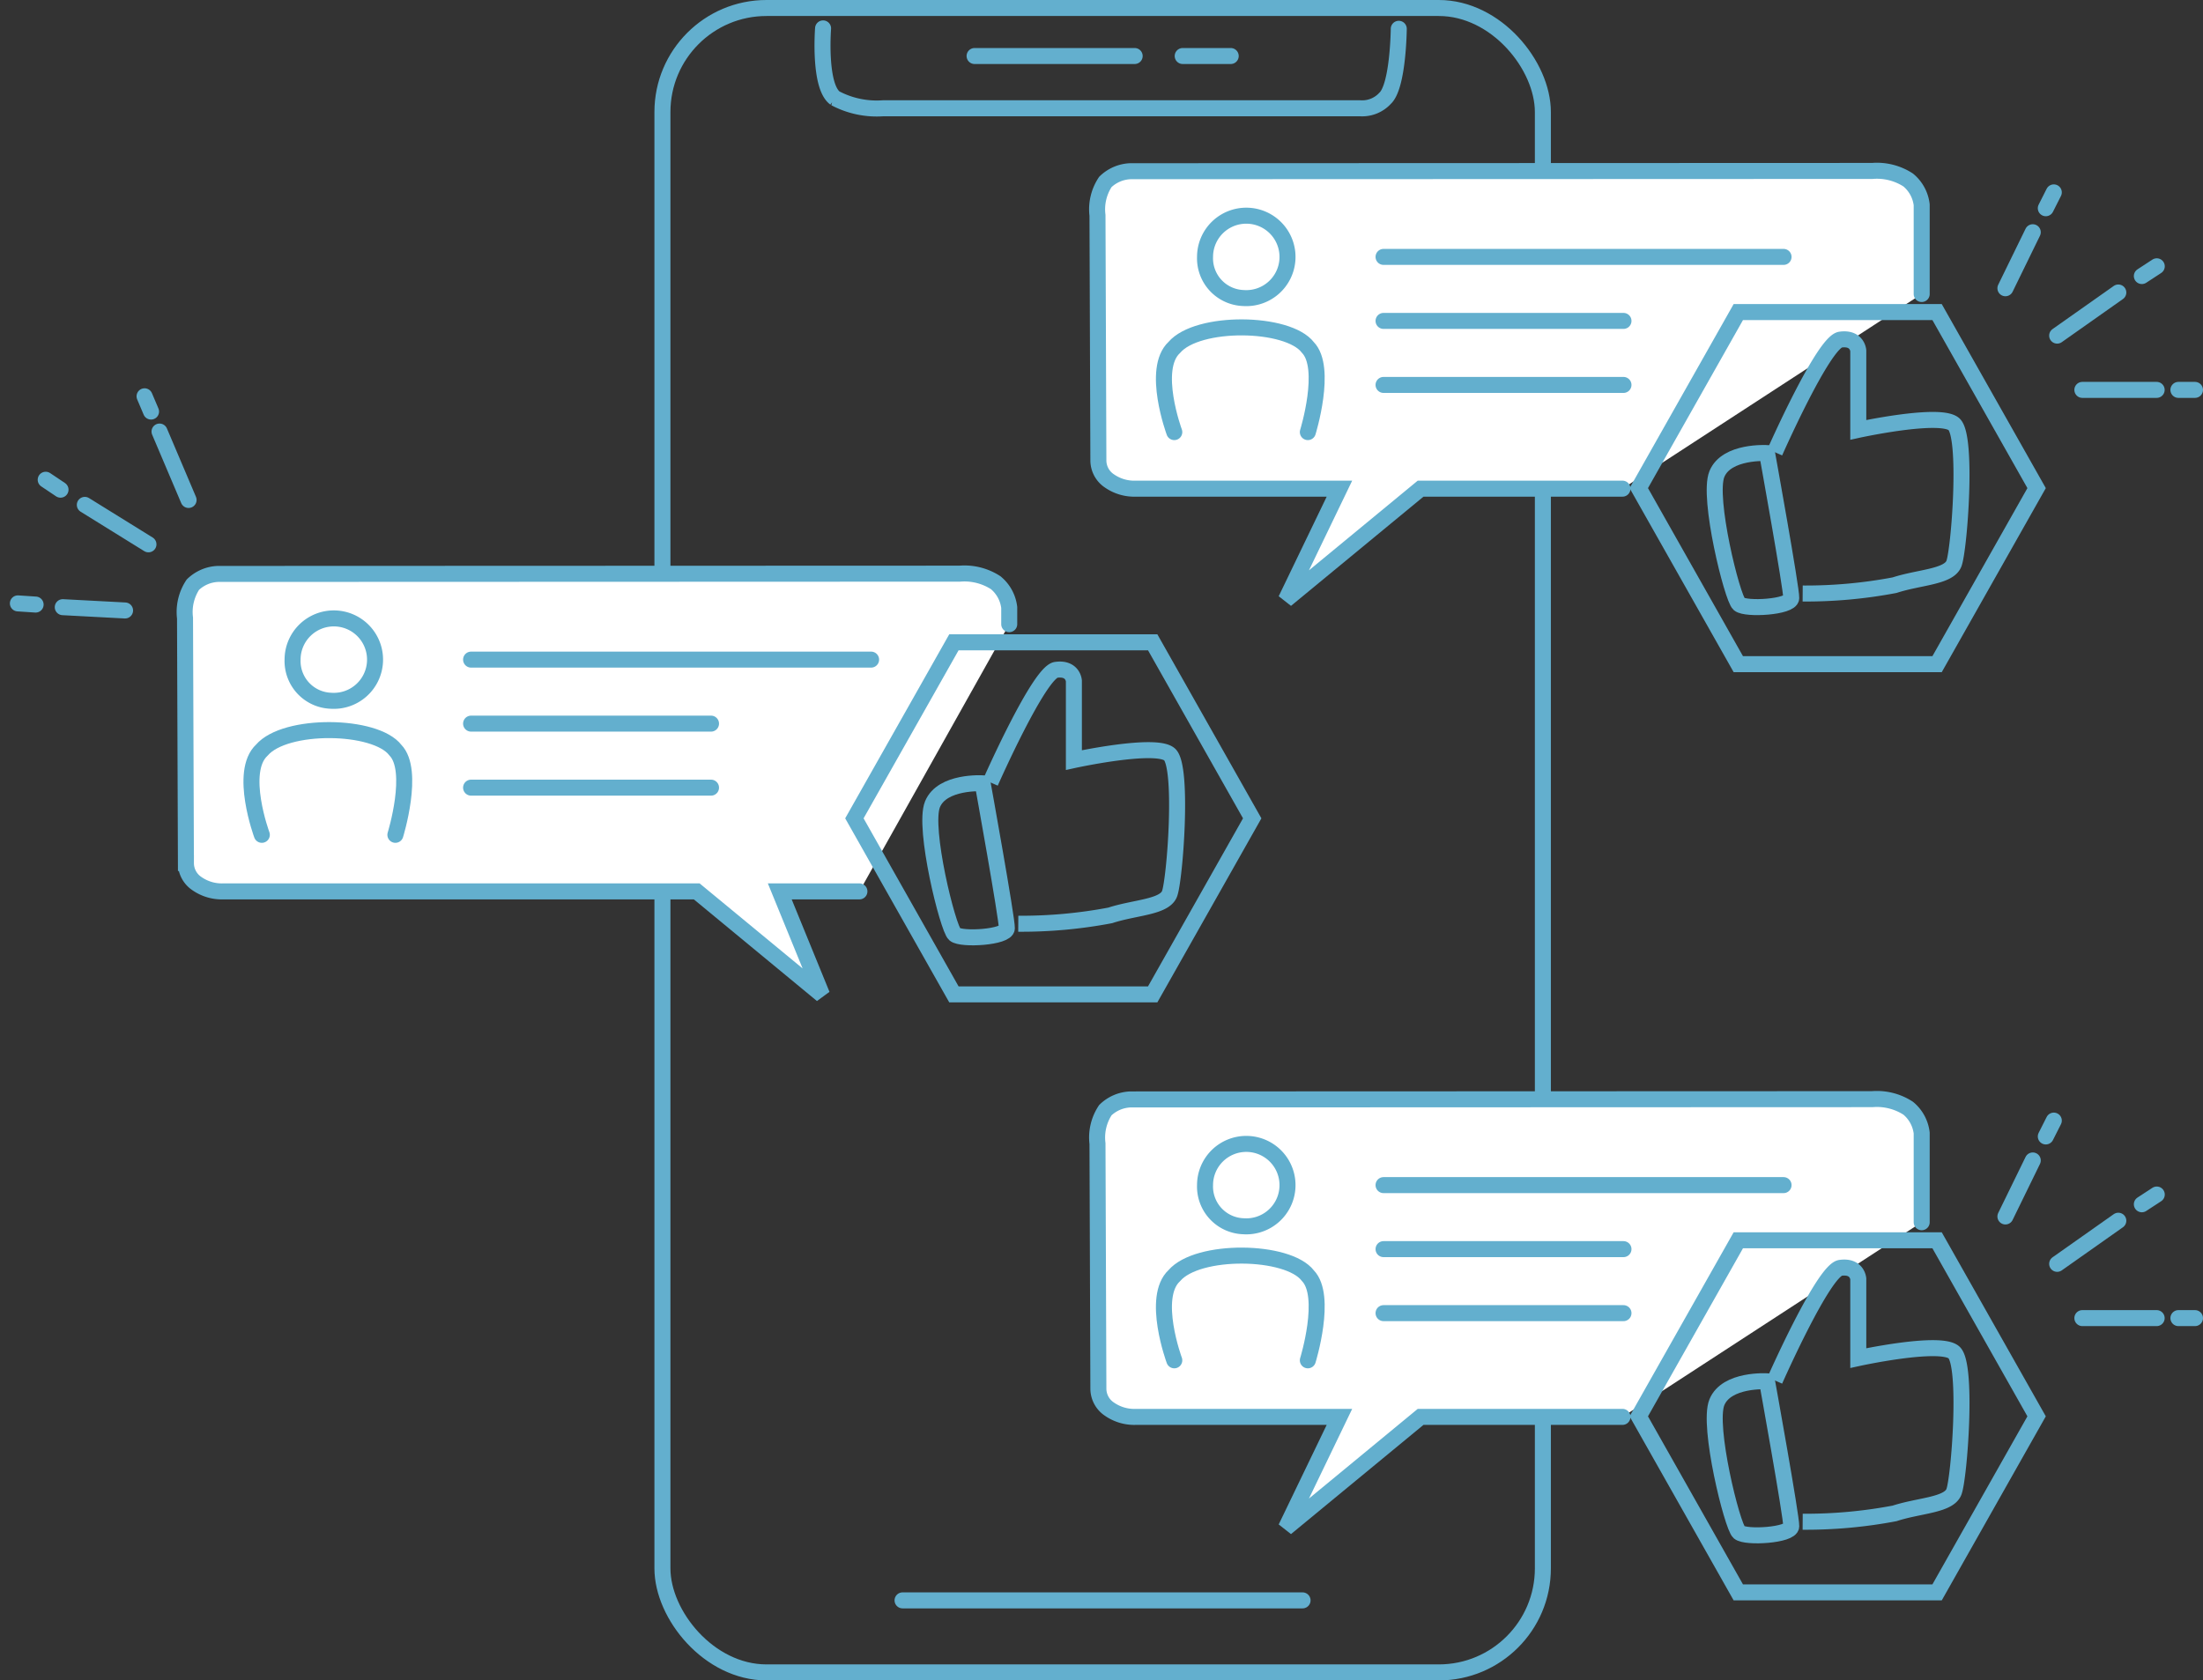 <svg xmlns="http://www.w3.org/2000/svg" width="137.618" height="105" viewBox="0 0 137.618 105">
  <rect x="0" y="0" width="137.618" height="105" fill="#333333" stroke="none"/>
  <g id="グループ_18" data-name="グループ 18" transform="translate(-570.202 -841)">
    <g id="長方形_97" data-name="長方形 97" transform="translate(611.083 841)" fill="none" stroke="#63afce" stroke-width="1">
      <rect width="56" height="105" rx="7" stroke="none"/>
      <rect x="0.5" y="0.5" width="55" height="104" rx="6.5" fill="none"/>
    </g>
    <g id="グループ_15" data-name="グループ 15" transform="translate(0 3)">
      <path id="パス_141" data-name="パス 141" d="M690.247,856.371v-5.576a2.364,2.364,0,0,0-.845-1.549,3.59,3.59,0,0,0-2.247-.565l-46.342.017a2.387,2.387,0,0,0-1.561.67,3.091,3.091,0,0,0-.492,2.089l.056,15.306a1.541,1.541,0,0,0,.7,1.294,2.715,2.715,0,0,0,1.643.477h12.716l-3.344,6.938,8.414-6.938h12.61" fill="#fff" stroke="#63afce" stroke-linecap="round" stroke-width="1"/>
      <path id="パス_134" data-name="パス 134" d="M49.648,45.543s-1.457-3.942,0-5.291c1.457-1.707,7.1-1.633,8.343,0,1.243,1.275,0,5.291,0,5.291" transform="translate(593.91 819.457)" fill="none" stroke="#62afce" stroke-linecap="round" stroke-linejoin="round" stroke-miterlimit="10" stroke-width="1"/>
      <path id="パス_135" data-name="パス 135" d="M58.386,25.139A2.576,2.576,0,1,0,56,22.569,2.483,2.483,0,0,0,58.386,25.139Z" transform="translate(589.479 831.483)" fill="none" stroke="#62afce" stroke-linecap="round" stroke-linejoin="round" stroke-miterlimit="10" stroke-width="1"/>
      <path id="パス_136" data-name="パス 136" d="M600.63,880.052h24.988" transform="translate(56 -26)" fill="none" stroke="#63afce" stroke-linecap="round" stroke-width="1"/>
      <path id="パス_137" data-name="パス 137" d="M600.63,880.052h14.988" transform="translate(56 -22)" fill="none" stroke="#63afce" stroke-linecap="round" stroke-width="1"/>
      <path id="パス_138" data-name="パス 138" d="M600.63,880.052h14.988" transform="translate(56 -18)" fill="none" stroke="#63afce" stroke-linecap="round" stroke-width="1"/>
      <g id="グループ_13" data-name="グループ 13">
        <path id="パス_139" data-name="パス 139" d="M680.587,866.31s-2.535-.157-3.134,1.312.961,7.769,1.387,8.126,3.236.189,3.259-.376S680.587,866.31,680.587,866.31Z" fill="none" stroke="#63afce" stroke-width="1"/>
        <path id="パス_140" data-name="パス 140" d="M682.812,875.086a29.734,29.734,0,0,0,5.744-.522c1.531-.5,3.365-.509,3.7-1.335s.882-7.981,0-8.73-5.97.36-5.97.36v-4.947s-.052-.839-1.114-.691-4.1,7.034-4.1,7.034" fill="none" stroke="#63afce" stroke-width="1"/>
        <g id="多角形_2" data-name="多角形 2" transform="translate(672 857)" fill="none">
          <path d="M19.5,0,26,11.5,19.5,23H6.5L0,11.5,6.5,0Z" stroke="none"/>
          <path d="M 7.083 1 L 1.149 11.5 L 7.083 22 L 18.917 22 L 24.851 11.5 L 18.917 1 L 7.083 1 M 6.5 0 L 19.5 0 L 26 11.5 L 19.5 23 L 6.5 23 L 0 11.5 L 6.5 0 Z" stroke="none" fill="#63afce"/>
        </g>
      </g>
      <path id="パス_142" data-name="パス 142" d="M695.477,856.011l1.709-3.5" fill="none" stroke="#63afce" stroke-linecap="round" stroke-width="1"/>
      <path id="パス_143" data-name="パス 143" d="M695.477,856.011l.5-.99" transform="translate(2.523 -5)" fill="none" stroke="#63afce" stroke-linecap="round" stroke-width="1"/>
      <path id="パス_144" data-name="パス 144" d="M694.71,855.971l3.82-2.694" transform="translate(4 3)" fill="none" stroke="#63afce" stroke-linecap="round" stroke-width="1"/>
      <path id="パス_145" data-name="パス 145" d="M695.477,856.011l.932-.609" transform="translate(8.523 -0.762)" fill="none" stroke="#63afce" stroke-linecap="round" stroke-width="1"/>
      <path id="パス_146" data-name="パス 146" d="M694.284,855.362h4.641" transform="translate(6 7)" fill="none" stroke="#63afce" stroke-linecap="round" stroke-width="1"/>
      <path id="パス_147" data-name="パス 147" d="M694.284,855.362h1.035" transform="translate(12 7)" fill="none" stroke="#63afce" stroke-linecap="round" stroke-width="1"/>
    </g>
    <path id="パス_148" data-name="パス 148" d="M625.079,840.775s-.282,3.6.751,4.359a5.544,5.544,0,0,0,2.991.632h29.813a1.939,1.939,0,0,0,1.552-.622c.823-.759.856-4.344.856-4.344" transform="translate(-3.461 2)" fill="none" stroke="#63afce" stroke-linecap="round" stroke-width="1"/>
    <g id="グループ_14" data-name="グループ 14" transform="translate(-57 28.164)">
      <path id="パス_141-2" data-name="パス 141" d="M690.247,851.837v-1.042a2.364,2.364,0,0,0-.845-1.549,3.59,3.59,0,0,0-2.247-.565l-46.342.017a2.387,2.387,0,0,0-1.561.67,3.091,3.091,0,0,0-.492,2.089l.056,15.306a1.541,1.541,0,0,0,.7,1.294,2.715,2.715,0,0,0,1.643.477h29.566l7.83,6.466-2.642-6.466h4.975" fill="#fff" stroke="#63afce" stroke-linecap="round" stroke-width="1"/>
      <path id="パス_134-2" data-name="パス 134" d="M49.648,45.543s-1.457-3.942,0-5.291c1.457-1.707,7.1-1.633,8.343,0,1.243,1.275,0,5.291,0,5.291" transform="translate(593.91 819.457)" fill="none" stroke="#62afce" stroke-linecap="round" stroke-linejoin="round" stroke-miterlimit="10" stroke-width="1"/>
      <path id="パス_135-2" data-name="パス 135" d="M58.386,25.139A2.576,2.576,0,1,0,56,22.569,2.483,2.483,0,0,0,58.386,25.139Z" transform="translate(589.479 831.483)" fill="none" stroke="#62afce" stroke-linecap="round" stroke-linejoin="round" stroke-miterlimit="10" stroke-width="1"/>
      <path id="パス_136-2" data-name="パス 136" d="M600.63,880.052h24.988" transform="translate(56 -26)" fill="none" stroke="#63afce" stroke-linecap="round" stroke-width="1"/>
      <path id="パス_137-2" data-name="パス 137" d="M600.63,880.052h14.988" transform="translate(56 -22)" fill="none" stroke="#63afce" stroke-linecap="round" stroke-width="1"/>
      <path id="パス_138-2" data-name="パス 138" d="M600.63,880.052h14.988" transform="translate(56 -18)" fill="none" stroke="#63afce" stroke-linecap="round" stroke-width="1"/>
      <g id="グループ_13-2" data-name="グループ 13" transform="translate(8 -4.53)">
        <path id="パス_139-2" data-name="パス 139" d="M680.587,866.31s-2.535-.157-3.134,1.312.961,7.769,1.387,8.126,3.236.189,3.259-.376S680.587,866.31,680.587,866.31Z" fill="none" stroke="#63afce" stroke-width="1"/>
        <path id="パス_140-2" data-name="パス 140" d="M682.812,875.086a29.734,29.734,0,0,0,5.744-.522c1.531-.5,3.365-.509,3.7-1.335s.882-7.981,0-8.73-5.97.36-5.97.36v-4.947s-.052-.839-1.114-.691-4.1,7.034-4.1,7.034" fill="none" stroke="#63afce" stroke-width="1"/>
        <g id="多角形_2-2" data-name="多角形 2" transform="translate(672 857)" fill="none">
          <path d="M19.5,0,26,11.5,19.5,23H6.5L0,11.5,6.5,0Z" stroke="none"/>
          <path d="M 7.083 1 L 1.149 11.5 L 7.083 22 L 18.917 22 L 24.851 11.5 L 18.917 1 L 7.083 1 M 6.5 0 L 19.5 0 L 26 11.5 L 19.5 23 L 6.5 23 L 0 11.5 L 6.5 0 Z" stroke="none" fill="#63afce"/>
        </g>
      </g>
      <path id="パス_411" data-name="パス 411" d="M695.477,856.011l1.709-3.5" transform="matrix(-0.391, -0.921, 0.921, -0.391, 118.56, 1826.216)" fill="none" stroke="#63afce" stroke-linecap="round" stroke-width="1"/>
      <path id="パス_412" data-name="パス 412" d="M695.477,856.011l.5-.99" transform="matrix(-0.391, -0.921, 0.921, -0.391, 112.972, 1825.847)" fill="none" stroke="#63afce" stroke-linecap="round" stroke-width="1"/>
      <path id="パス_413" data-name="パス 413" d="M694.71,855.971l3.82-2.694" transform="matrix(-0.391, -0.921, 0.921, -0.391, 119.758, 1821.361)" fill="none" stroke="#63afce" stroke-linecap="round" stroke-width="1"/>
      <path id="パス_414" data-name="パス 414" d="M695.477,856.011l.932-.609" transform="matrix(-0.391, -0.921, 0.921, -0.391, 114.528, 1818.668)" fill="none" stroke="#63afce" stroke-linecap="round" stroke-width="1"/>
      <path id="パス_415" data-name="パス 415" d="M694.284,855.362h4.641" transform="matrix(-0.391, -0.921, 0.921, -0.391, 122.659, 1817.958)" fill="none" stroke="#63afce" stroke-linecap="round" stroke-width="1"/>
      <path id="パス_416" data-name="パス 416" d="M694.284,855.362h1.035" transform="matrix(-0.391, -0.921, 0.921, -0.391, 120.314, 1812.434)" fill="none" stroke="#63afce" stroke-linecap="round" stroke-width="1"/>
    </g>
    <g id="グループ_47" data-name="グループ 47" transform="translate(0.453 -0.552)">
      <path id="パス_409" data-name="パス 409" d="M600.63,880.052h10" transform="translate(30 -35)" fill="none" stroke="#63afce" stroke-linecap="round" stroke-width="1"/>
      <path id="パス_410" data-name="パス 410" d="M600.63,880.052h3" transform="translate(43 -35)" fill="none" stroke="#63afce" stroke-linecap="round" stroke-width="1"/>
    </g>
    <g id="グループ_48" data-name="グループ 48" transform="translate(0 61)">
      <path id="パス_141-3" data-name="パス 141" d="M690.247,856.371v-5.576a2.364,2.364,0,0,0-.845-1.549,3.59,3.59,0,0,0-2.247-.565l-46.342.017a2.387,2.387,0,0,0-1.561.67,3.091,3.091,0,0,0-.492,2.089l.056,15.306a1.541,1.541,0,0,0,.7,1.294,2.715,2.715,0,0,0,1.643.477h12.716l-3.344,6.938,8.414-6.938h12.61" fill="#fff" stroke="#63afce" stroke-linecap="round" stroke-width="1"/>
      <path id="パス_134-3" data-name="パス 134" d="M49.648,45.543s-1.457-3.942,0-5.291c1.457-1.707,7.1-1.633,8.343,0,1.243,1.275,0,5.291,0,5.291" transform="translate(593.91 819.457)" fill="none" stroke="#62afce" stroke-linecap="round" stroke-linejoin="round" stroke-miterlimit="10" stroke-width="1"/>
      <path id="パス_135-3" data-name="パス 135" d="M58.386,25.139A2.576,2.576,0,1,0,56,22.569,2.483,2.483,0,0,0,58.386,25.139Z" transform="translate(589.479 831.483)" fill="none" stroke="#62afce" stroke-linecap="round" stroke-linejoin="round" stroke-miterlimit="10" stroke-width="1"/>
      <path id="パス_136-3" data-name="パス 136" d="M600.63,880.052h24.988" transform="translate(56 -26)" fill="none" stroke="#63afce" stroke-linecap="round" stroke-width="1"/>
      <path id="パス_137-3" data-name="パス 137" d="M600.63,880.052h14.988" transform="translate(56 -22)" fill="none" stroke="#63afce" stroke-linecap="round" stroke-width="1"/>
      <path id="パス_138-3" data-name="パス 138" d="M600.63,880.052h14.988" transform="translate(56 -18)" fill="none" stroke="#63afce" stroke-linecap="round" stroke-width="1"/>
      <g id="グループ_13-3" data-name="グループ 13">
        <path id="パス_139-3" data-name="パス 139" d="M680.587,866.31s-2.535-.157-3.134,1.312.961,7.769,1.387,8.126,3.236.189,3.259-.376S680.587,866.31,680.587,866.31Z" fill="none" stroke="#63afce" stroke-width="1"/>
        <path id="パス_140-3" data-name="パス 140" d="M682.812,875.086a29.734,29.734,0,0,0,5.744-.522c1.531-.5,3.365-.509,3.7-1.335s.882-7.981,0-8.73-5.97.36-5.97.36v-4.947s-.052-.839-1.114-.691-4.1,7.034-4.1,7.034" fill="none" stroke="#63afce" stroke-width="1"/>
        <g id="多角形_2-3" data-name="多角形 2" transform="translate(672 857)" fill="none">
          <path d="M19.5,0,26,11.5,19.5,23H6.5L0,11.5,6.5,0Z" stroke="none"/>
          <path d="M 7.083 1 L 1.149 11.5 L 7.083 22 L 18.917 22 L 24.851 11.5 L 18.917 1 L 7.083 1 M 6.5 0 L 19.5 0 L 26 11.5 L 19.5 23 L 6.5 23 L 0 11.5 L 6.5 0 Z" stroke="none" fill="#63afce"/>
        </g>
      </g>
      <path id="パス_142-2" data-name="パス 142" d="M695.477,856.011l1.709-3.5" fill="none" stroke="#63afce" stroke-linecap="round" stroke-width="1"/>
      <path id="パス_143-2" data-name="パス 143" d="M695.477,856.011l.5-.99" transform="translate(2.523 -5)" fill="none" stroke="#63afce" stroke-linecap="round" stroke-width="1"/>
      <path id="パス_144-2" data-name="パス 144" d="M694.71,855.971l3.82-2.694" transform="translate(4 3)" fill="none" stroke="#63afce" stroke-linecap="round" stroke-width="1"/>
      <path id="パス_145-2" data-name="パス 145" d="M695.477,856.011l.932-.609" transform="translate(8.523 -0.762)" fill="none" stroke="#63afce" stroke-linecap="round" stroke-width="1"/>
      <path id="パス_146-2" data-name="パス 146" d="M694.284,855.362h4.641" transform="translate(6 7)" fill="none" stroke="#63afce" stroke-linecap="round" stroke-width="1"/>
      <path id="パス_147-2" data-name="パス 147" d="M694.284,855.362h1.035" transform="translate(12 7)" fill="none" stroke="#63afce" stroke-linecap="round" stroke-width="1"/>
    </g>
    <path id="パス_417" data-name="パス 417" d="M600.63,880.052h24.988" transform="translate(25.953 60.948)" fill="none" stroke="#63afce" stroke-linecap="round" stroke-width="1"/>
  </g>
</svg>
